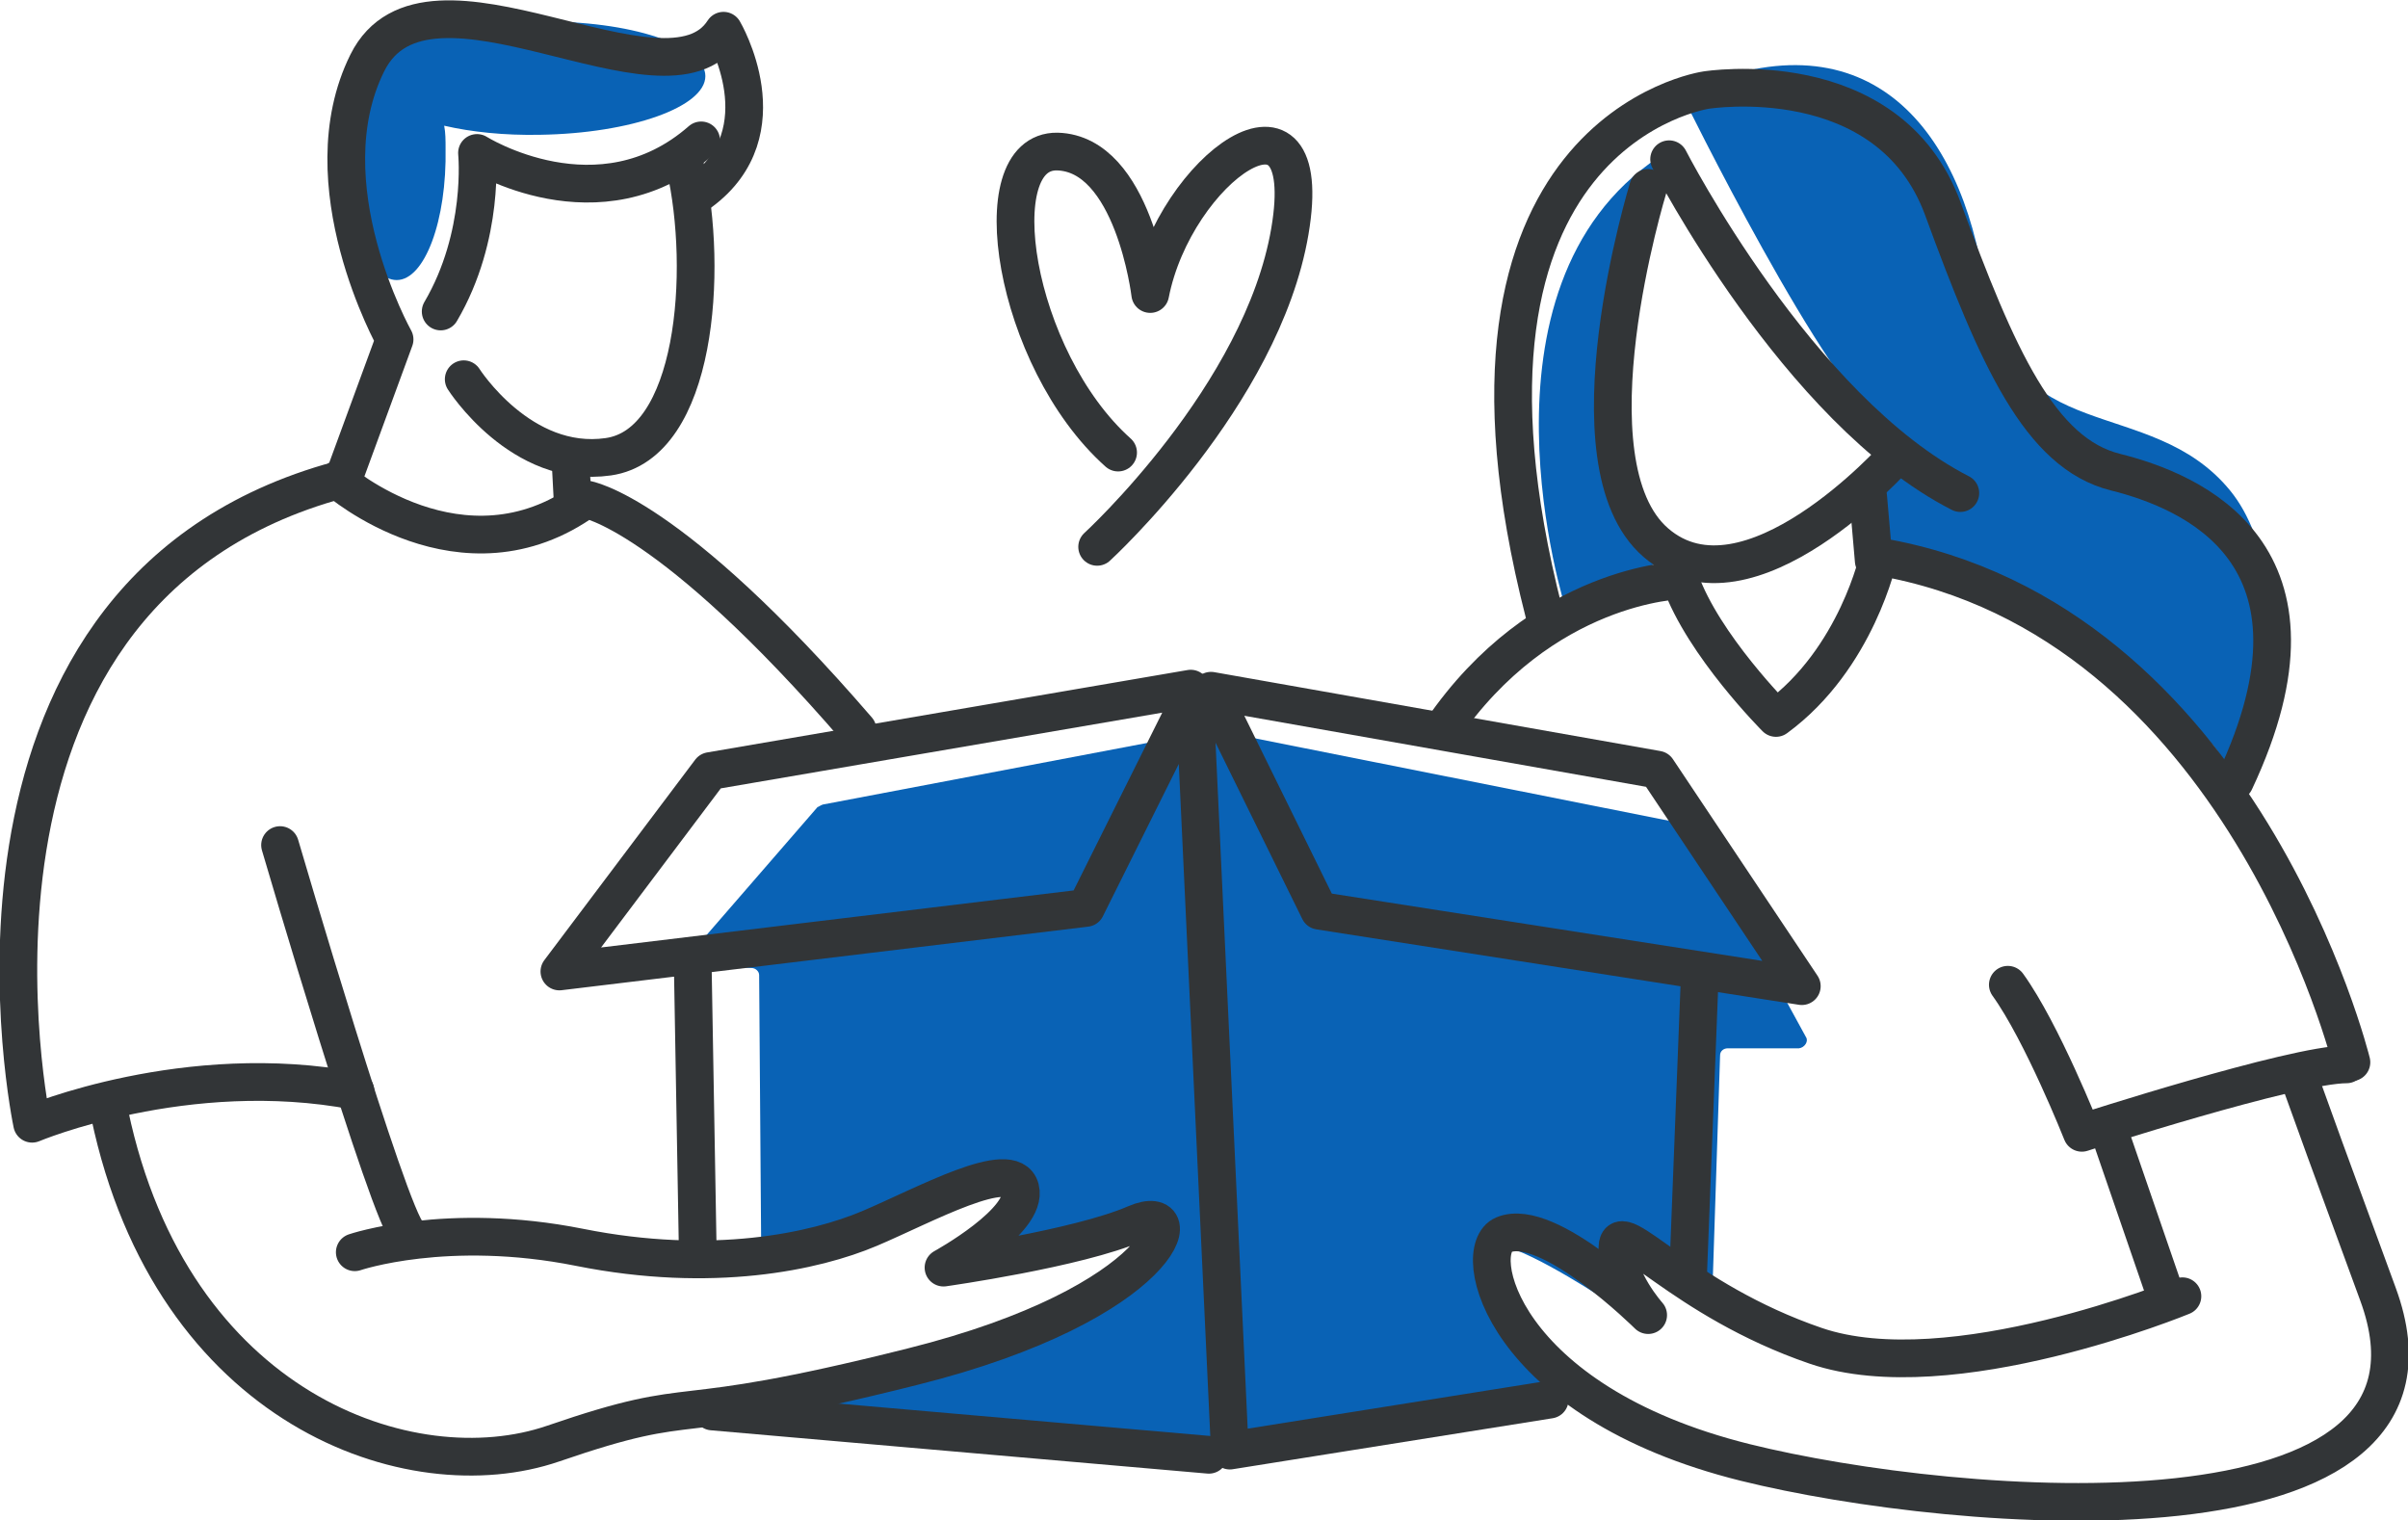 <?xml version="1.0" encoding="UTF-8"?>
<svg id="Layer_2" data-name="Layer 2" xmlns="http://www.w3.org/2000/svg" viewBox="0 0 34.48 21.77">
  <defs>
    <style>
      .cls-1 {
        fill: #0962b5;
      }

      .cls-2 {
        fill: none;
        stroke: #323537;
        stroke-linecap: round;
        stroke-linejoin: round;
        stroke-width: .54px;
      }
    </style>
  </defs>
  <g id="Layer_1-2" data-name="Layer 1">
    <g>
      <path class="cls-1" d="M7.72.3c-.66,0-1.25.11-1.68.26-.12-.2-.26-.32-.41-.31-.4,0-.72.85-.7,1.89s.35,1.87.75,1.87.72-.85.7-1.89c0-.11,0-.22-.02-.32.39.09.86.14,1.37.13,1.31-.02,2.37-.4,2.37-.84s-1.08-.8-2.39-.78Z"/>
      <path class="cls-1" d="M24.08,1.35s2.11,4.31,2.94,4.76c.83.45-.89,1.16.14,1.84,1.04.68,4.26,1.99,4.68,2.96.42.97,1.24-2.49.09-3.89-1.15-1.4-3.17-.57-3.51-2.91-.34-2.33-1.72-3.98-4.35-2.77Z"/>
      <path class="cls-1" d="M23.75,2.26s-1.69,3.98.23,5.67l-1.56.79s-1.47-4.6,1.33-6.47Z"/>
      <path class="cls-1" d="M11.72,11.54l-1.83,2.11c-.06.07,0,.16.08.17l.79.04c.06,0,.11.05.11.1l.03,4.01c0,.07.08.12.15.1.66-.23,3.28-1.12,3.52-.93.18.14-.11.54-.34.8-.07.08.01.19.12.16.59-.14,1.72-.41,1.99-.38.35.04-.9,1.43-4.39,2.31-.12.03-.11.19.02.2l5.72.56s.02,0,.04,0l4.42-.86c.08-.02.12-.1.07-.16-.3-.41-1.22-1.69-.99-1.92.19-.2,1.15.37,1.68.71.09.06.21-.03.17-.13-.12-.25-.2-.53,0-.5.28.05.96.44,1.27.63.07.04.17,0,.17-.08l.11-3.37c0-.06.05-.1.11-.1h1.02c.08-.01.14-.1.1-.16l-1.64-3s-.04-.05-.08-.05l-6.73-1.34s-.03,0-.05,0l-5.58,1.06s-.05.02-.07.04Z"/>
      <g>
        <path class="cls-2" d="M31.25,18.56s-3.32,1.37-5.25.71-2.83-1.88-2.84-1.41c-.01.47.44.97.44.97,0,0-1.43-1.42-2.07-1.15-.5.21-.04,2.39,3.46,3.26,3.02.75,10.45,1.37,9.06-2.41-1.39-3.78-1.12-3.09-1.12-3.09"/>
        <line class="cls-2" x1="30.26" y1="16.37" x2="31" y2="18.52"/>
        <path class="cls-2" d="M33.6,15.24c-.76,0-3.79.98-3.79.98,0,0-.57-1.44-1.06-2.12"/>
        <path class="cls-2" d="M23.6,2.69s-1.21,3.94.11,5.08c1.32,1.14,3.44-1.24,3.44-1.24"/>
        <path class="cls-2" d="M23.9,2.28s1.84,3.59,4.17,4.78"/>
        <path class="cls-2" d="M32,11.19c1.54-3.27-.63-4.16-1.71-4.43s-1.69-1.64-2.47-3.77c-.78-2.12-3.39-1.7-3.39-1.7,0,0-4.09.58-2.32,7.49"/>
        <path class="cls-2" d="M33.67,15.21s-1.56-6.35-6.77-7.24c0,0-.31,1.46-1.47,2.31,0,0-1.04-1.04-1.37-1.97,0,0-1.98.04-3.42,2.15"/>
        <path class="cls-2" d="M4.01,12.1s1.56,5.33,1.84,5.57"/>
        <path class="cls-2" d="M5.08,17.93s1.32-.45,3.22-.07c1.9.38,3.37.06,4.15-.27s2.04-1.03,2.16-.57-1.1,1.13-1.1,1.13c0,0,1.92-.27,2.75-.63.83-.36.44,1.14-3.2,2.05-3.66.92-2.93.34-5.14,1.1-2.04.7-5.46-.49-6.35-4.72"/>
        <path class="cls-2" d="M5.09,15.62c-2.42-.46-4.63.47-4.63.47,0,0-1.59-7.47,4.26-9.18"/>
        <path class="cls-2" d="M4.83,6.87s1.79,1.56,3.56.28c0,0,1.19.17,3.89,3.3"/>
        <line class="cls-2" x1="26.75" y1="7.11" x2="26.83" y2="8.03"/>
        <path class="cls-2" d="M6.64,5.43s.82,1.29,2.07,1.11c1.26-.18,1.44-2.66,1.1-4.16"/>
        <line class="cls-2" x1="8.17" y1="6.61" x2="8.2" y2="7.18"/>
        <path class="cls-2" d="M4.96,6.74l.69-1.88s-1.25-2.23-.39-3.96,4.28.82,5.1-.46c0,0,.85,1.44-.33,2.31"/>
        <path class="cls-2" d="M10.04,2.01c-1.46,1.28-3.21.18-3.21.18,0,0,.12,1.18-.52,2.27"/>
        <line class="cls-2" x1="9.92" y1="13.85" x2="9.99" y2="17.85"/>
        <polyline class="cls-2" points="17.05 9.86 10.17 11.04 8.01 13.91 15.55 13 17.1 9.89 17.61 20.77 22.19 20.04"/>
        <polygon class="cls-2" points="17.34 9.89 23.73 11.02 25.8 14.12 18.89 13.04 17.34 9.89"/>
        <line class="cls-2" x1="24.34" y1="13.94" x2="24.17" y2="18.3"/>
        <line class="cls-2" x1="10.2" y1="20.21" x2="17.31" y2="20.83"/>
        <path class="cls-2" d="M15.71,7.83s2.36-2.16,2.76-4.52-1.65-.89-2,.9c0,0-.24-2.01-1.33-2.04-1.09-.02-.63,2.97.87,4.31"/>
      </g>
    </g>
  </g>
</svg>